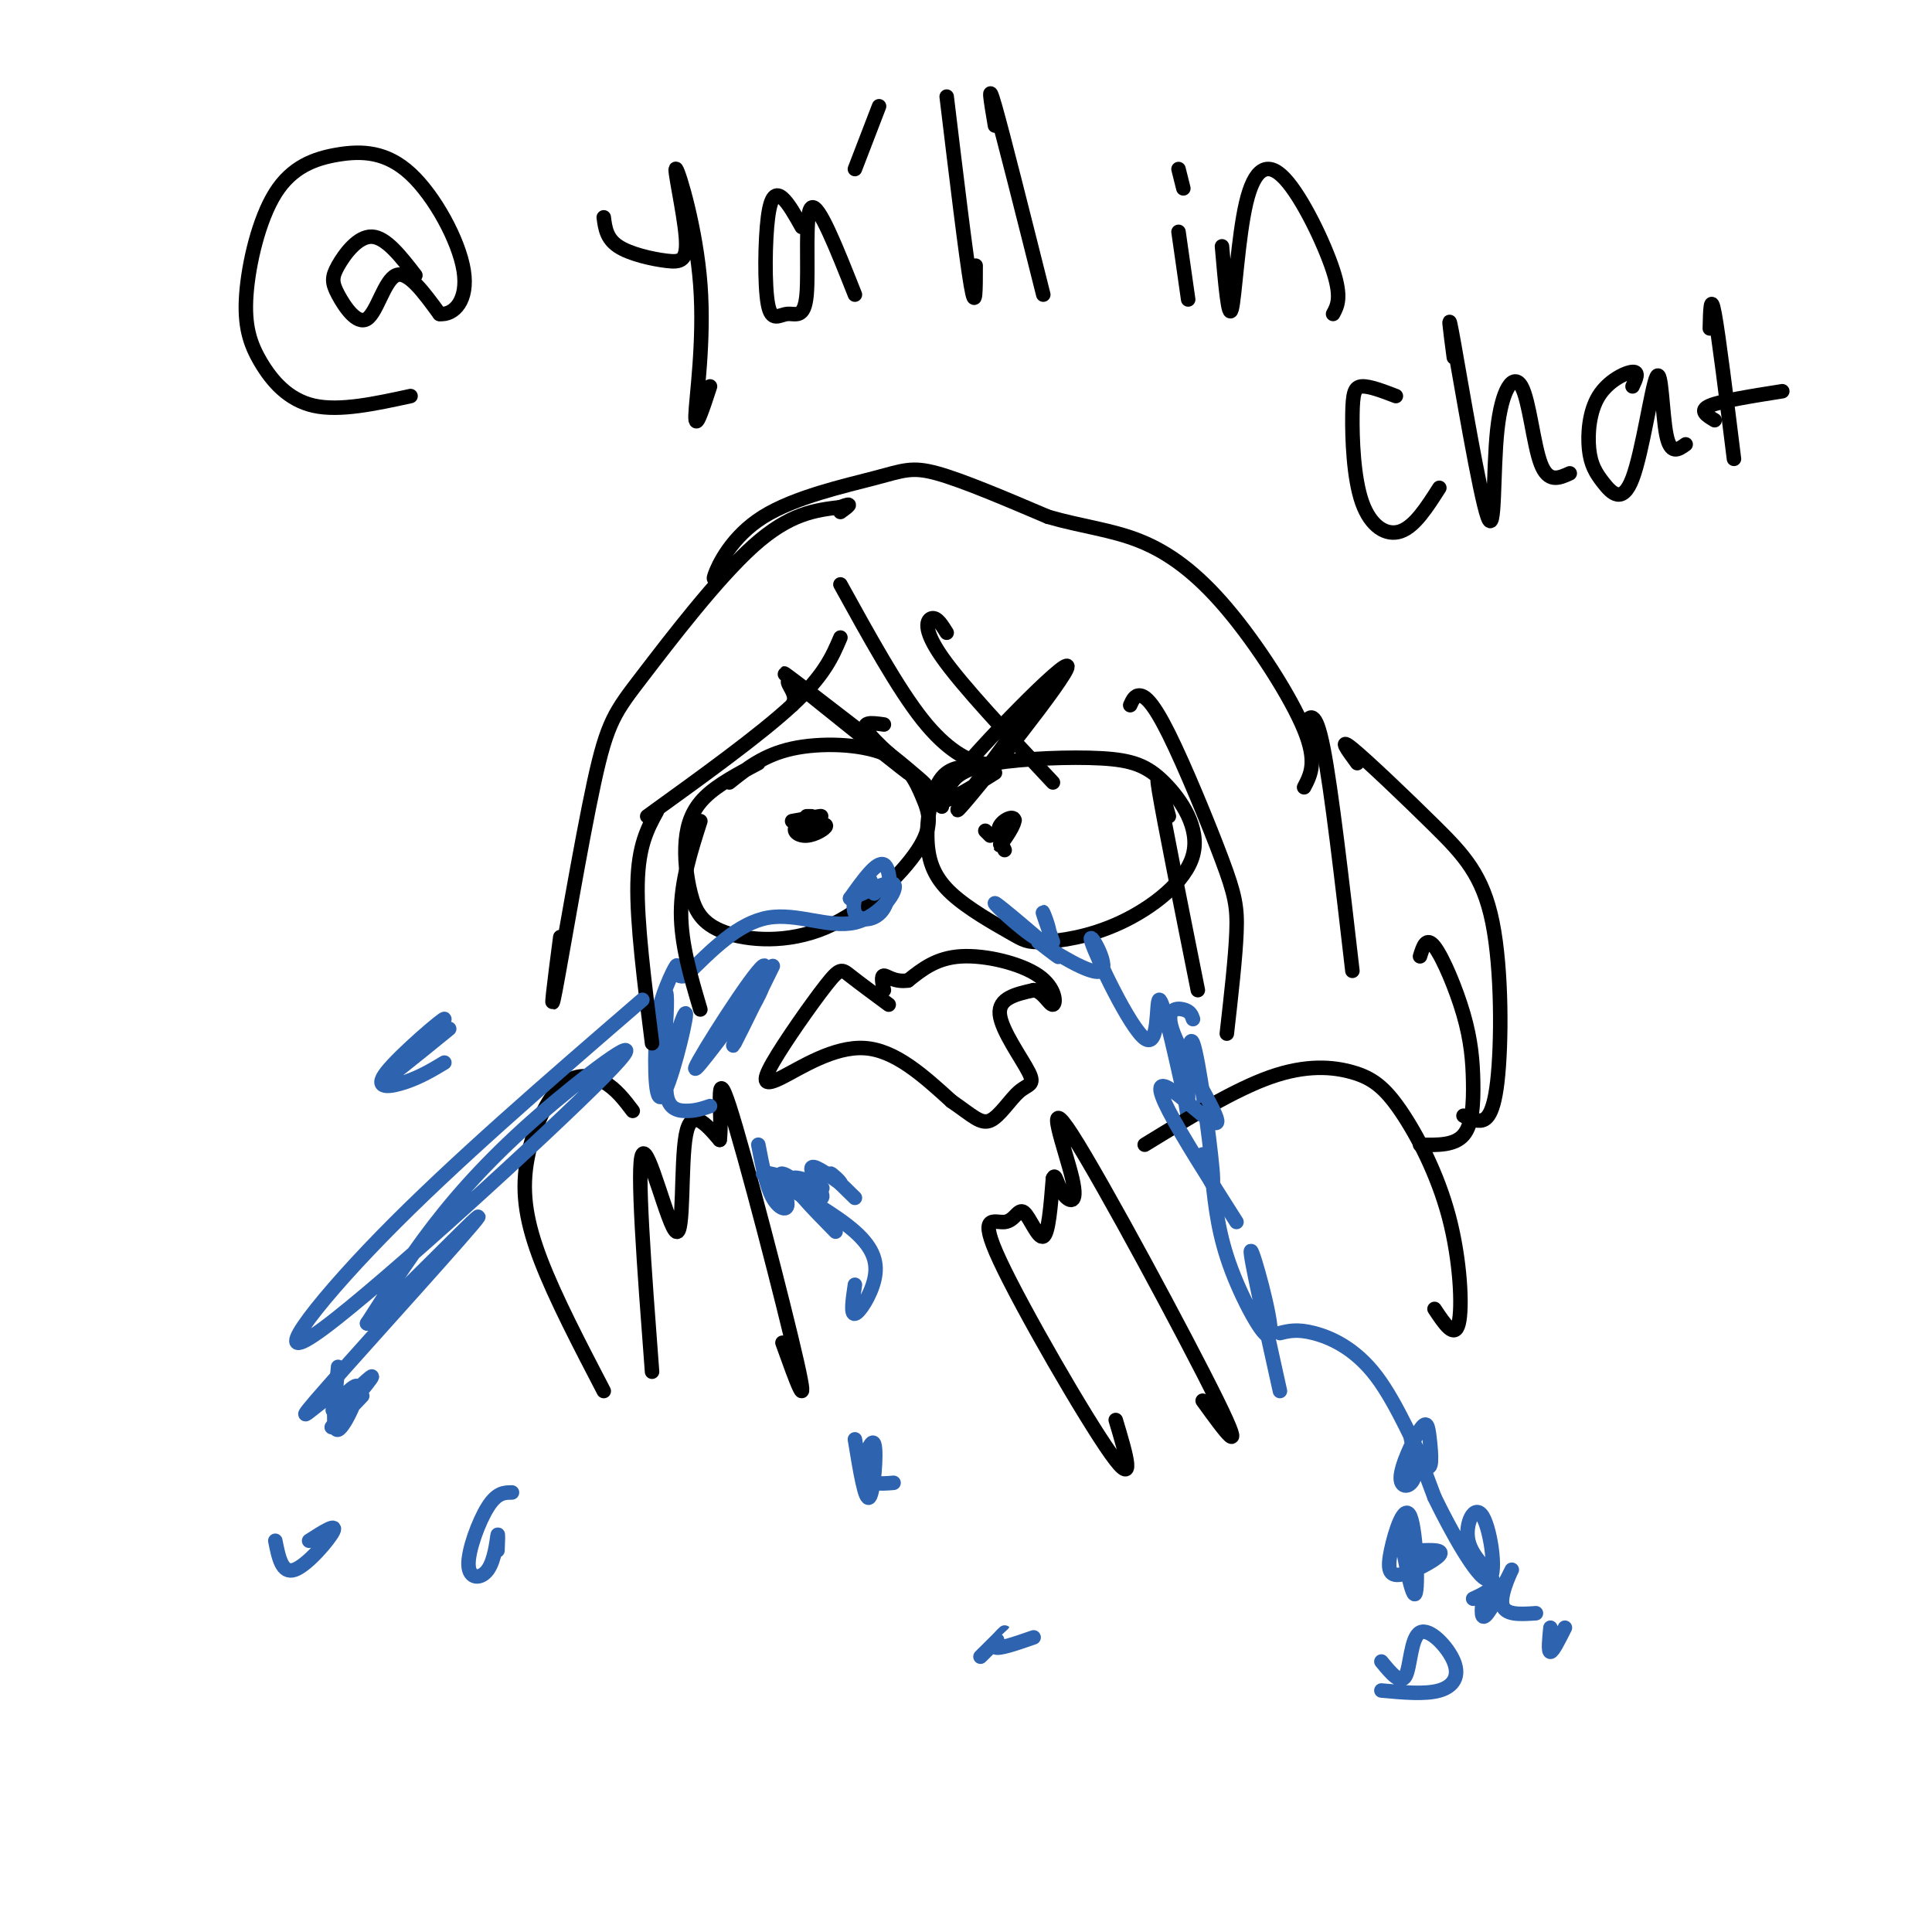 <svg viewBox='0 0 400 400' version='1.1' xmlns='http://www.w3.org/2000/svg' xmlns:xlink='http://www.w3.org/1999/xlink'><g fill='none' stroke='rgb(0,0,0)' stroke-width='3' stroke-linecap='round' stroke-linejoin='round'><path d='M157,158c-4.188,2.214 -8.376,4.428 -11,7c-2.624,2.572 -3.686,5.503 -4,9c-0.314,3.497 0.118,7.560 1,11c0.882,3.440 2.212,6.257 7,8c4.788,1.743 13.033,2.413 21,-1c7.967,-3.413 15.654,-10.909 19,-16c3.346,-5.091 2.350,-7.777 1,-11c-1.350,-3.223 -3.056,-6.983 -8,-9c-4.944,-2.017 -13.127,-2.291 -19,-1c-5.873,1.291 -9.437,4.145 -13,7'/><path d='M168,169c0.000,0.000 -1.000,0.000 -1,0'/><path d='M164,170c3.124,-0.573 6.249,-1.145 6,-1c-0.249,0.145 -3.871,1.008 -5,2c-1.129,0.992 0.234,2.113 2,2c1.766,-0.113 3.933,-1.461 4,-2c0.067,-0.539 -1.967,-0.270 -4,0'/><path d='M204,159c-3.402,-0.353 -6.803,-0.706 -9,2c-2.197,2.706 -3.189,8.472 -3,13c0.189,4.528 1.560,7.819 5,11c3.440,3.181 8.948,6.252 12,8c3.052,1.748 3.647,2.173 7,2c3.353,-0.173 9.462,-0.946 16,-4c6.538,-3.054 13.504,-8.391 15,-14c1.496,-5.609 -2.478,-11.492 -6,-15c-3.522,-3.508 -6.594,-4.641 -13,-5c-6.406,-0.359 -16.148,0.057 -22,1c-5.852,0.943 -7.815,2.412 -9,4c-1.185,1.588 -1.593,3.294 -2,5'/><path d='M204,172c0.000,0.000 1.000,1.000 1,1'/><path d='M164,146c0.386,-0.711 0.772,-1.423 0,-3c-0.772,-1.577 -2.702,-4.021 4,1c6.702,5.021 22.035,17.506 20,16c-2.035,-1.506 -21.439,-17.002 -25,-20c-3.561,-2.998 8.719,6.501 21,16'/><path d='M184,156c5.524,4.405 8.833,7.417 7,6c-1.833,-1.417 -8.810,-7.262 -11,-10c-2.190,-2.738 0.405,-2.369 3,-2'/><path d='M217,142c-10.863,14.571 -21.726,29.143 -18,25c3.726,-4.143 22.042,-27.000 22,-29c-0.042,-2.000 -18.440,16.857 -24,24c-5.560,7.143 1.720,2.571 9,-2'/><path d='M207,173c1.724,-1.986 3.448,-3.971 3,-3c-0.448,0.971 -3.069,4.900 -3,5c0.069,0.100 2.826,-3.627 3,-5c0.174,-1.373 -2.236,-0.392 -3,1c-0.764,1.392 0.118,3.196 1,5'/><path d='M184,208c-3.136,-2.319 -6.273,-4.638 -8,-6c-1.727,-1.362 -2.046,-1.768 -5,2c-2.954,3.768 -8.544,11.711 -11,16c-2.456,4.289 -1.776,4.924 2,3c3.776,-1.924 10.650,-6.407 17,-6c6.350,0.407 12.175,5.703 18,11'/><path d='M197,228c4.297,2.954 6.038,4.838 8,4c1.962,-0.838 4.144,-4.400 6,-6c1.856,-1.600 3.384,-1.238 2,-4c-1.384,-2.762 -5.681,-8.646 -6,-12c-0.319,-3.354 3.341,-4.177 7,-5'/><path d='M214,205c1.951,0.190 3.327,3.164 4,3c0.673,-0.164 0.643,-3.467 -3,-6c-3.643,-2.533 -10.898,-4.295 -16,-4c-5.102,0.295 -8.051,2.648 -11,5'/><path d='M188,203c-2.822,0.422 -4.378,-1.022 -5,-1c-0.622,0.022 -0.311,1.511 0,3'/><path d='M231,294c2.188,7.278 4.375,14.556 -1,7c-5.375,-7.556 -18.313,-29.944 -23,-40c-4.687,-10.056 -1.122,-7.778 1,-8c2.122,-0.222 2.802,-2.944 4,-2c1.198,0.944 2.914,5.556 4,5c1.086,-0.556 1.543,-6.278 2,-12'/><path d='M218,244c0.510,-1.376 0.786,1.184 2,3c1.214,1.816 3.367,2.889 2,-3c-1.367,-5.889 -6.253,-18.739 0,-9c6.253,9.739 23.644,42.068 30,55c6.356,12.932 1.678,6.466 -3,0'/><path d='M135,284c-1.619,-21.429 -3.238,-42.857 -2,-45c1.238,-2.143 5.333,15.000 7,16c1.667,1.000 0.905,-14.143 2,-20c1.095,-5.857 4.048,-2.429 7,1'/><path d='M149,236c0.667,-4.631 -1.167,-16.708 2,-7c3.167,9.708 11.333,41.202 14,53c2.667,11.798 -0.167,3.899 -3,-4'/></g>
<g fill='none' stroke='rgb(45,99,175)' stroke-width='3' stroke-linecap='round' stroke-linejoin='round'><path d='M181,185c-0.448,-2.008 -0.896,-4.016 -2,-3c-1.104,1.016 -2.863,5.056 -2,7c0.863,1.944 4.348,1.793 6,-1c1.652,-2.793 1.472,-8.226 0,-9c-1.472,-0.774 -4.236,3.113 -7,7'/><path d='M176,186c1.207,-0.136 7.726,-3.974 9,-3c1.274,0.974 -2.695,6.762 -8,8c-5.305,1.238 -11.944,-2.075 -18,-1c-6.056,1.075 -11.528,6.537 -17,12'/><path d='M142,202c-2.830,0.906 -1.405,-2.829 -2,-2c-0.595,0.829 -3.211,6.222 -4,11c-0.789,4.778 0.249,8.940 1,7c0.751,-1.940 1.215,-9.983 1,-12c-0.215,-2.017 -1.107,1.991 -2,6'/><path d='M136,212c-0.464,5.558 -0.624,16.453 1,15c1.624,-1.453 5.033,-15.256 5,-17c-0.033,-1.744 -3.509,8.569 -4,14c-0.491,5.431 2.003,5.980 4,6c1.997,0.020 3.499,-0.490 5,-1'/><path d='M218,195c-1.249,-3.541 -2.498,-7.081 -2,-6c0.498,1.081 2.742,6.785 0,6c-2.742,-0.785 -10.469,-8.057 -10,-8c0.469,0.057 9.134,7.445 12,10c2.866,2.555 -0.067,0.278 -3,-2'/><path d='M215,195c2.772,1.789 11.201,7.261 13,6c1.799,-1.261 -3.033,-9.256 -2,-6c1.033,3.256 7.932,17.761 11,20c3.068,2.239 2.305,-7.789 3,-8c0.695,-0.211 2.847,9.394 5,19'/><path d='M245,226c1.010,4.831 1.033,7.408 1,3c-0.033,-4.408 -0.124,-15.802 1,-13c1.124,2.802 3.464,19.801 4,26c0.536,6.199 -0.732,1.600 -2,-3'/></g>
<g fill='none' stroke='rgb(0,0,0)' stroke-width='3' stroke-linecap='round' stroke-linejoin='round'><path d='M174,121c5.956,10.800 11.911,21.600 17,28c5.089,6.400 9.311,8.400 12,9c2.689,0.600 3.844,-0.200 5,-1'/><path d='M196,131c-0.978,-1.578 -1.956,-3.156 -3,-3c-1.044,0.156 -2.156,2.044 2,8c4.156,5.956 13.578,15.978 23,26'/><path d='M234,146c0.472,-1.049 0.944,-2.099 2,-2c1.056,0.099 2.695,1.346 6,8c3.305,6.654 8.274,18.715 11,26c2.726,7.285 3.207,9.796 3,15c-0.207,5.204 -1.104,13.102 -2,21'/><path d='M242,169c-1.500,-5.500 -3.000,-11.000 -2,-5c1.000,6.000 4.500,23.500 8,41'/><path d='M174,132c-1.667,3.917 -3.333,7.833 -10,14c-6.667,6.167 -18.333,14.583 -30,23'/><path d='M136,168c-1.917,3.500 -3.833,7.000 -4,15c-0.167,8.000 1.417,20.500 3,33'/><path d='M145,170c-2.000,6.250 -4.000,12.500 -4,19c0.000,6.500 2.000,13.250 4,20'/><path d='M116,194c-1.180,9.054 -2.360,18.108 -1,11c1.360,-7.108 5.262,-30.380 8,-43c2.738,-12.620 4.314,-14.590 10,-22c5.686,-7.410 15.482,-20.260 23,-27c7.518,-6.740 12.759,-7.370 18,-8'/><path d='M174,105c3.000,-1.167 1.500,-0.083 0,1'/><path d='M150,117c-1.348,1.984 -2.695,3.968 -2,2c0.695,-1.968 3.434,-7.888 10,-12c6.566,-4.112 16.960,-6.415 23,-8c6.040,-1.585 7.726,-2.453 13,-1c5.274,1.453 14.137,5.226 23,9'/><path d='M217,107c7.026,2.037 13.089,2.628 19,5c5.911,2.372 11.668,6.523 18,14c6.332,7.477 13.238,18.279 16,25c2.762,6.721 1.381,9.360 0,12'/><path d='M270,150c1.167,-1.750 2.333,-3.500 4,5c1.667,8.500 3.833,27.250 6,46'/><path d='M281,158c-1.999,-2.724 -3.998,-5.447 -1,-3c2.998,2.447 10.994,10.065 17,16c6.006,5.935 10.022,10.189 12,20c1.978,9.811 1.917,25.180 1,33c-0.917,7.820 -2.691,8.091 -4,8c-1.309,-0.091 -2.155,-0.546 -3,-1'/><path d='M294,198c0.651,-2.091 1.301,-4.182 3,-2c1.699,2.182 4.445,8.636 6,14c1.555,5.364 1.919,9.636 2,14c0.081,4.364 -0.120,8.818 -2,11c-1.880,2.182 -5.440,2.091 -9,2'/><path d='M237,237c9.292,-5.691 18.585,-11.383 26,-14c7.415,-2.617 12.954,-2.160 17,-1c4.046,1.160 6.600,3.022 10,8c3.400,4.978 7.646,13.071 10,22c2.354,8.929 2.815,18.694 2,22c-0.815,3.306 -2.908,0.153 -5,-3'/><path d='M131,230c-1.732,-2.281 -3.464,-4.561 -6,-6c-2.536,-1.439 -5.876,-2.035 -9,1c-3.124,3.035 -6.033,9.702 -7,16c-0.967,6.298 0.010,12.228 3,20c2.990,7.772 7.995,17.386 13,27'/><path d='M86,57c-3.051,-3.942 -6.102,-7.884 -9,-8c-2.898,-0.116 -5.644,3.593 -7,6c-1.356,2.407 -1.322,3.511 0,6c1.322,2.489 3.933,6.362 6,5c2.067,-1.362 3.591,-7.961 6,-9c2.409,-1.039 5.705,3.480 9,8'/><path d='M91,65c2.998,0.334 5.992,-2.831 5,-9c-0.992,-6.169 -5.971,-15.341 -11,-20c-5.029,-4.659 -10.110,-4.804 -15,-4c-4.890,0.804 -9.589,2.558 -13,8c-3.411,5.442 -5.533,14.572 -6,21c-0.467,6.428 0.720,10.154 3,14c2.280,3.846 5.651,7.813 11,9c5.349,1.187 12.674,-0.407 20,-2'/><path d='M125,45c0.285,2.194 0.570,4.389 3,6c2.430,1.611 7.006,2.640 10,3c2.994,0.360 4.407,0.052 4,-5c-0.407,-5.052 -2.635,-14.849 -2,-14c0.635,0.849 4.132,12.344 5,24c0.868,11.656 -0.895,23.473 -1,27c-0.105,3.527 1.447,-1.237 3,-6'/><path d='M166,47c-1.374,-2.455 -2.748,-4.911 -4,-6c-1.252,-1.089 -2.381,-0.813 -3,4c-0.619,4.813 -0.730,14.163 0,18c0.730,3.837 2.299,2.163 4,2c1.701,-0.163 3.535,1.187 4,-4c0.465,-5.187 -0.439,-16.911 1,-18c1.439,-1.089 5.219,8.455 9,18'/><path d='M177,35c0.000,0.000 5.000,-13.000 5,-13'/><path d='M196,20c2.000,16.583 4.000,33.167 5,39c1.000,5.833 1.000,0.917 1,-4'/><path d='M206,26c-0.833,-4.917 -1.667,-9.833 0,-4c1.667,5.833 5.833,22.417 10,39'/><path d='M244,48c0.000,0.000 2.000,14.000 2,14'/><path d='M245,39c0.000,0.000 -1.000,-4.000 -1,-4'/><path d='M253,51c0.668,7.697 1.337,15.394 2,13c0.663,-2.394 1.322,-14.879 3,-22c1.678,-7.121 4.375,-8.879 8,-5c3.625,3.879 8.179,13.394 10,19c1.821,5.606 0.911,7.303 0,9'/><path d='M289,82c-2.722,-1.041 -5.445,-2.083 -7,-2c-1.555,0.083 -1.943,1.290 -2,6c-0.057,4.710 0.215,12.922 2,18c1.785,5.078 5.081,7.022 8,6c2.919,-1.022 5.459,-5.011 8,-9'/><path d='M301,74c-0.767,-5.785 -1.533,-11.569 0,-3c1.533,8.569 5.367,31.492 7,36c1.633,4.508 1.067,-9.400 2,-18c0.933,-8.600 3.367,-11.892 5,-9c1.633,2.892 2.467,11.969 4,16c1.533,4.031 3.767,3.015 6,2'/><path d='M338,80c0.718,-1.545 1.436,-3.091 0,-3c-1.436,0.091 -5.026,1.818 -7,5c-1.974,3.182 -2.332,7.818 -2,11c0.332,3.182 1.354,4.911 3,7c1.646,2.089 3.915,4.539 6,-1c2.085,-5.539 3.984,-19.068 5,-21c1.016,-1.932 1.147,7.734 2,12c0.853,4.266 2.426,3.133 4,2'/><path d='M354,68c0.083,-3.750 0.167,-7.500 1,-3c0.833,4.500 2.417,17.250 4,30'/><path d='M355,87c-1.667,-1.000 -3.333,-2.000 -1,-3c2.333,-1.000 8.667,-2.000 15,-3'/></g>
<g fill='none' stroke='rgb(45,99,175)' stroke-width='3' stroke-linecap='round' stroke-linejoin='round'><path d='M93,213c-7.236,5.896 -14.472,11.793 -13,10c1.472,-1.793 11.652,-11.274 12,-12c0.348,-0.726 -9.137,7.305 -12,11c-2.863,3.695 0.896,3.056 4,2c3.104,-1.056 5.552,-2.528 8,-4'/><path d='M70,283c-0.689,6.746 -1.379,13.492 0,13c1.379,-0.492 4.825,-8.223 4,-9c-0.825,-0.777 -5.922,5.400 -5,5c0.922,-0.400 7.864,-7.377 8,-7c0.136,0.377 -6.532,8.108 -8,10c-1.468,1.892 2.266,-2.054 6,-6'/><path d='M133,207c-19.665,16.979 -39.331,33.958 -54,49c-14.669,15.042 -24.342,28.147 -12,19c12.342,-9.147 46.700,-40.544 58,-52c11.300,-11.456 -0.458,-2.969 -10,5c-9.542,7.969 -16.869,15.420 -23,23c-6.131,7.580 -11.065,15.290 -16,23'/><path d='M76,274c4.584,-3.498 24.043,-23.742 23,-22c-1.043,1.742 -22.589,25.469 -31,35c-8.411,9.531 -3.689,4.866 -1,3c2.689,-1.866 3.344,-0.933 4,0'/><path d='M106,309c-1.555,0.000 -3.110,0.000 -5,3c-1.890,3.000 -4.115,9.000 -4,12c0.115,3.000 2.569,3.000 4,1c1.431,-2.000 1.837,-6.000 2,-7c0.163,-1.000 0.081,1.000 0,3'/><path d='M160,200c-4.582,9.337 -9.164,18.673 -8,16c1.164,-2.673 8.075,-17.356 6,-16c-2.075,1.356 -13.136,18.750 -14,21c-0.864,2.250 8.467,-10.643 12,-15c3.533,-4.357 1.266,-0.179 -1,4'/><path d='M157,237c0.826,4.299 1.652,8.598 3,11c1.348,2.402 3.218,2.906 3,1c-0.218,-1.906 -2.522,-6.222 -1,-6c1.522,0.222 6.871,4.983 8,5c1.129,0.017 -1.963,-4.709 -2,-6c-0.037,-1.291 2.982,0.855 6,3'/><path d='M174,245c0.267,-0.200 -2.067,-2.200 -2,-2c0.067,0.200 2.533,2.600 5,5'/><path d='M177,266c-0.458,3.101 -0.917,6.202 0,6c0.917,-0.202 3.208,-3.708 4,-7c0.792,-3.292 0.083,-6.369 -4,-10c-4.083,-3.631 -11.542,-7.815 -19,-12'/><path d='M158,243c0.238,-0.929 10.333,2.750 12,3c1.667,0.250 -5.095,-2.929 -6,-2c-0.905,0.929 4.048,5.964 9,11'/><path d='M177,298c1.060,6.482 2.119,12.964 3,12c0.881,-0.964 1.583,-9.375 1,-11c-0.583,-1.625 -2.452,3.536 -2,6c0.452,2.464 3.226,2.232 6,2'/><path d='M203,343c2.511,-2.489 5.022,-4.978 5,-5c-0.022,-0.022 -2.578,2.422 -2,3c0.578,0.578 4.289,-0.711 8,-2'/><path d='M251,244c0.631,5.881 1.262,11.762 4,19c2.738,7.238 7.583,15.833 8,13c0.417,-2.833 -3.595,-17.095 -4,-17c-0.405,0.095 2.798,14.548 6,29'/><path d='M292,319c-1.184,-2.847 -2.367,-5.694 -2,-2c0.367,3.694 2.285,13.928 3,13c0.715,-0.928 0.228,-13.019 -1,-16c-1.228,-2.981 -3.195,3.150 -4,7c-0.805,3.850 -0.447,5.421 2,5c2.447,-0.421 6.985,-2.835 8,-4c1.015,-1.165 -1.492,-1.083 -4,-1'/><path d='M307,331c-0.244,2.482 -0.488,4.964 1,3c1.488,-1.964 4.708,-8.375 5,-9c0.292,-0.625 -2.345,4.536 -2,7c0.345,2.464 3.673,2.232 7,2'/><path d='M324,337c-1.250,2.500 -2.500,5.000 -3,5c-0.500,0.000 -0.250,-2.500 0,-5'/><path d='M247,211c-0.281,-0.818 -0.562,-1.636 -2,-2c-1.438,-0.364 -4.035,-0.274 -2,5c2.035,5.274 8.700,15.733 9,18c0.300,2.267 -5.765,-3.659 -9,-6c-3.235,-2.341 -3.638,-1.097 -1,4c2.638,5.097 8.319,14.049 14,23'/><path d='M265,276c1.780,-0.442 3.560,-0.885 7,0c3.440,0.885 8.539,3.096 13,9c4.461,5.904 8.284,15.500 10,18c1.716,2.500 1.324,-2.098 1,-5c-0.324,-2.902 -0.581,-4.109 -2,-2c-1.419,2.109 -3.999,7.534 -4,10c-0.001,2.466 2.577,1.972 3,-1c0.423,-2.972 -1.308,-8.420 -1,-8c0.308,0.420 2.654,6.710 5,13'/><path d='M297,310c3.252,6.701 8.882,16.953 11,17c2.118,0.047 0.722,-10.111 -1,-13c-1.722,-2.889 -3.771,1.491 -3,5c0.771,3.509 4.363,6.145 5,8c0.637,1.855 -1.682,2.927 -4,4'/><path d='M286,344c1.990,2.421 3.981,4.842 5,3c1.019,-1.842 1.067,-7.947 3,-9c1.933,-1.053 5.751,2.947 7,6c1.249,3.053 -0.072,5.158 -3,6c-2.928,0.842 -7.464,0.421 -12,0'/><path d='M57,319c0.689,3.467 1.378,6.933 4,6c2.622,-0.933 7.178,-6.267 8,-8c0.822,-1.733 -2.089,0.133 -5,2'/></g>
</svg>